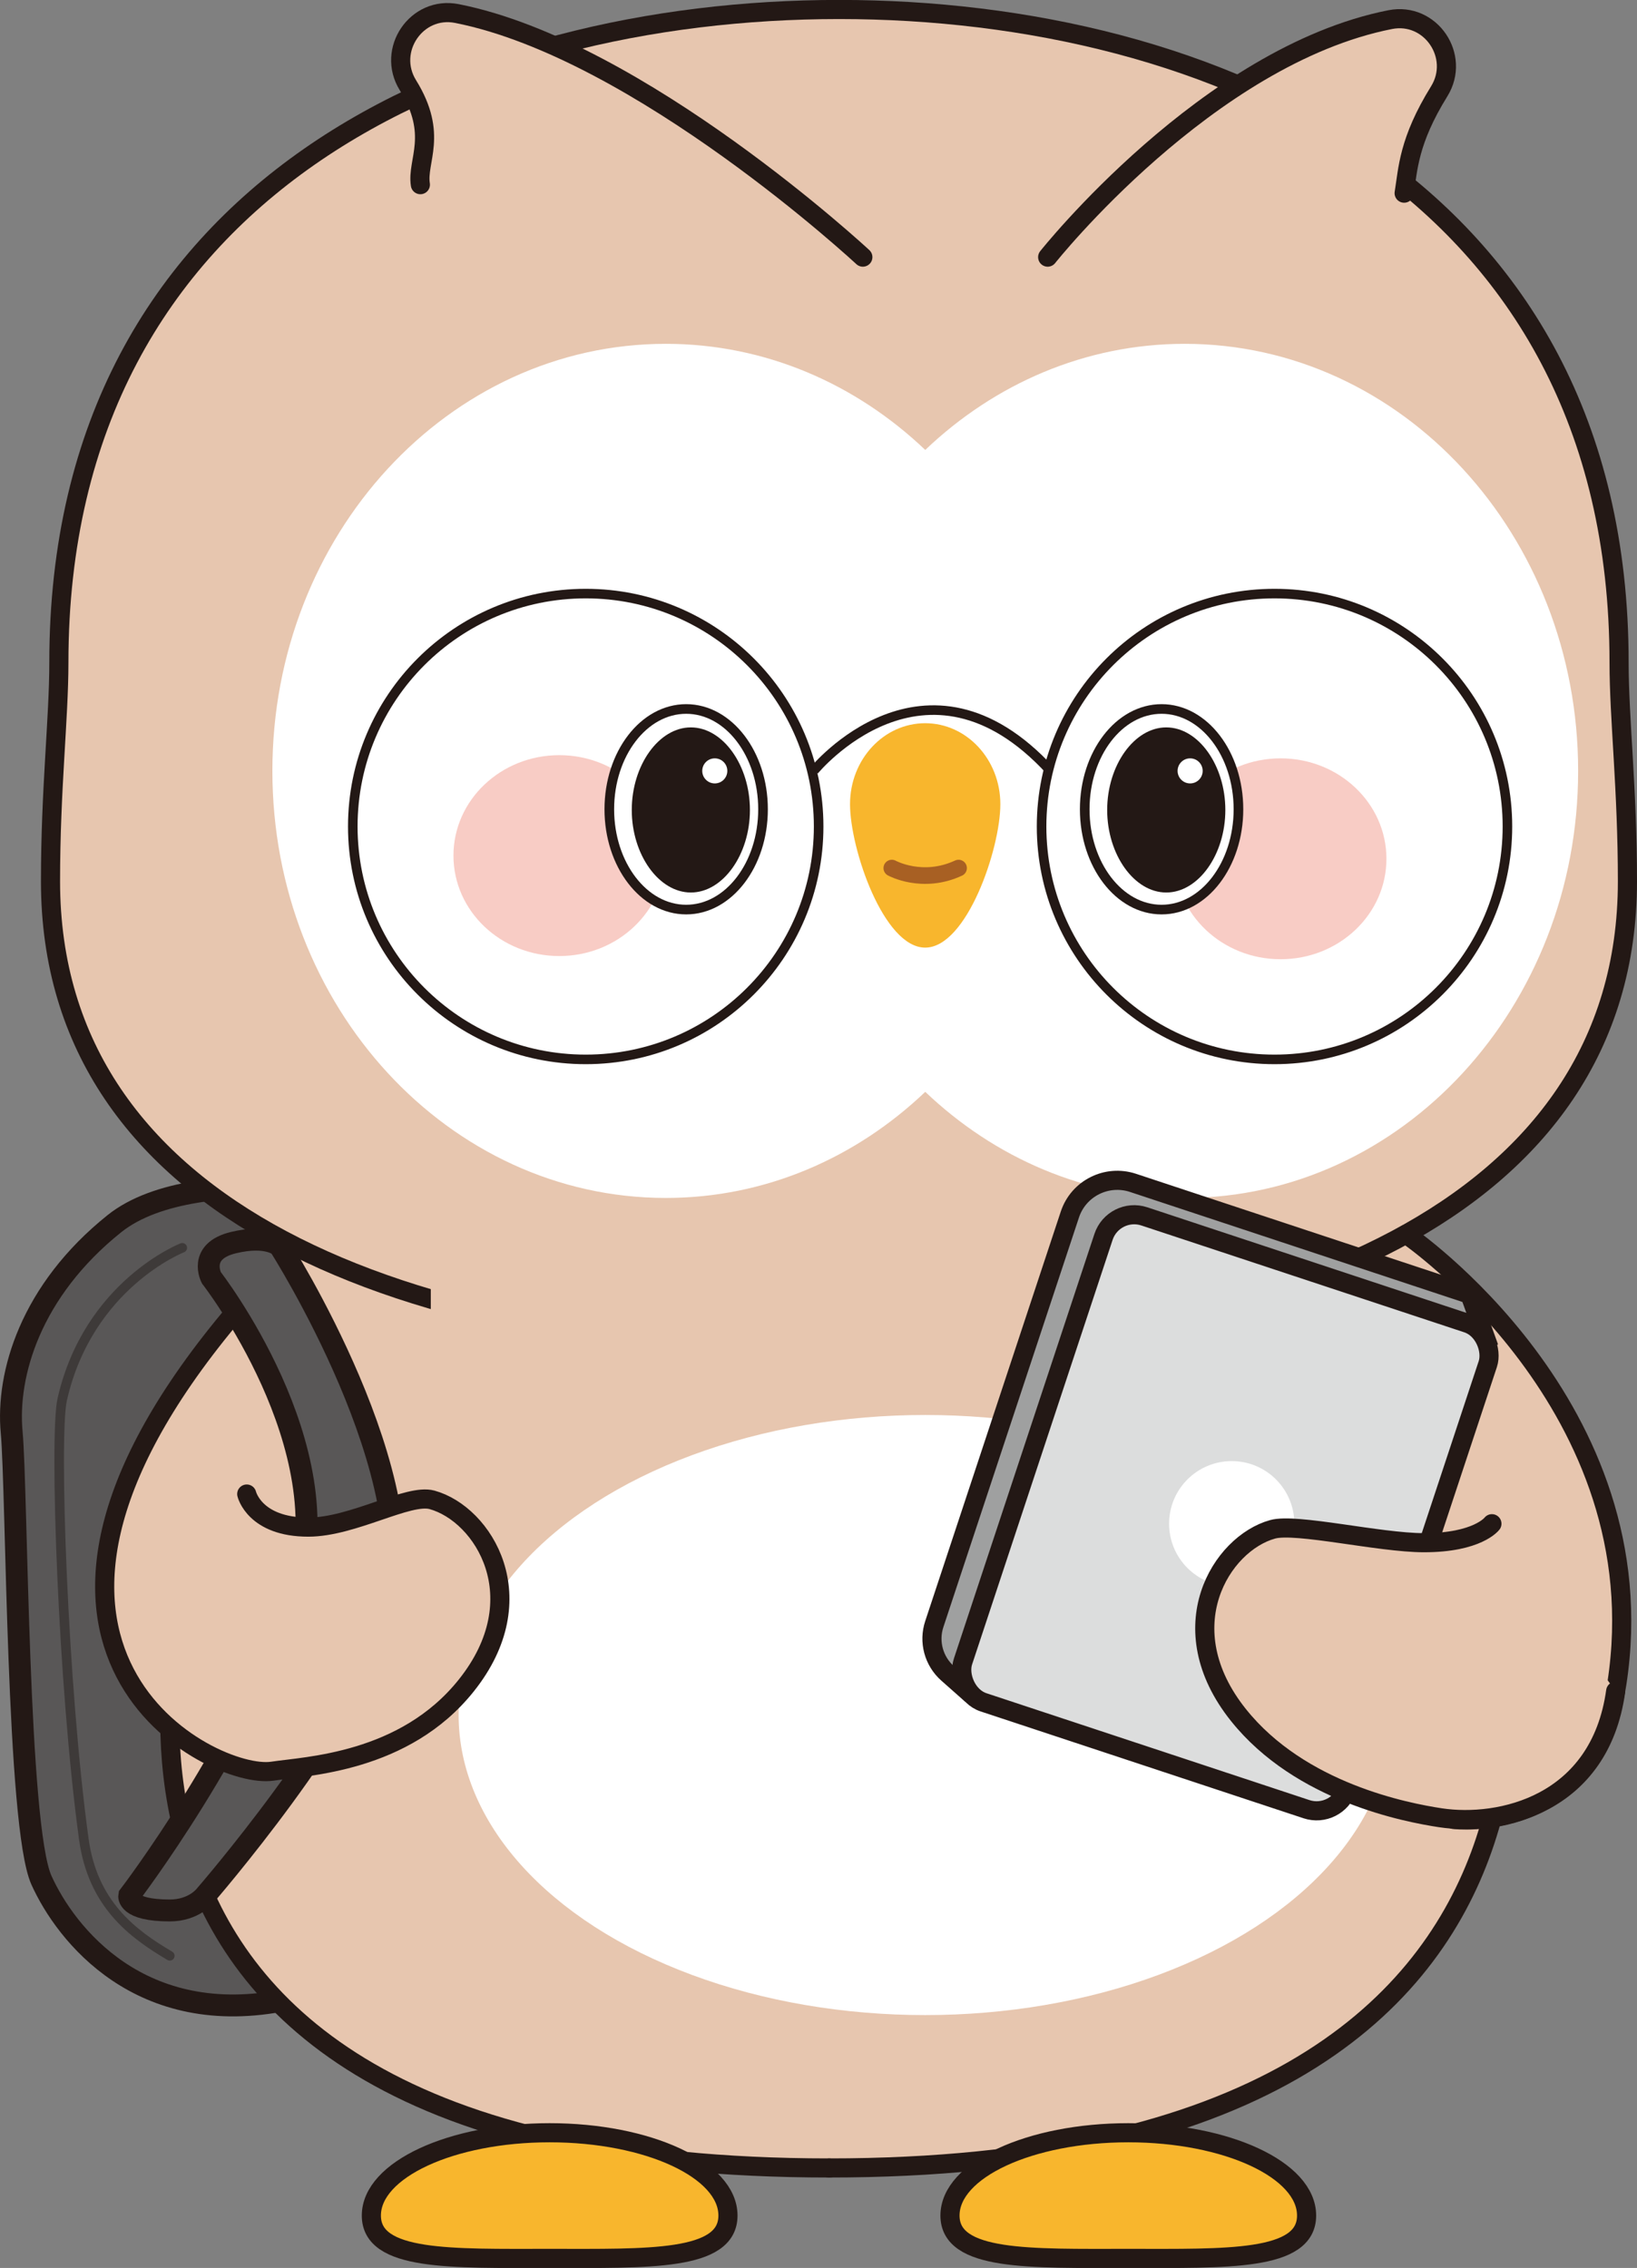 <?xml version="1.0" encoding="UTF-8"?>
<svg id="_레이어_2" data-name="레이어 2" xmlns="http://www.w3.org/2000/svg" viewBox="0 0 231.08 320.18">
  <rect x="0" y="0" width="231.08" height="320.18" fill="#808080" stroke="none"/>
  <defs>
    <style>
      .cls-1 {
        stroke: #a86023;
        stroke-width: 2.35px;
      }

      .cls-1, .cls-2, .cls-3, .cls-4, .cls-5, .cls-6, .cls-7, .cls-8, .cls-9, .cls-10, .cls-11 {
        stroke-miterlimit: 10;
      }

      .cls-1, .cls-2, .cls-4, .cls-10 {
        stroke-linecap: round;
      }

      .cls-1, .cls-3, .cls-4, .cls-10 {
        fill: none;
      }

      .cls-12 {
        fill: #231815;
      }

      .cls-12, .cls-13, .cls-14, .cls-15, .cls-16 {
        stroke-width: 0px;
      }

      .cls-13, .cls-2, .cls-9 {
        fill: #e7c6af;
      }

      .cls-2, .cls-3, .cls-4, .cls-5, .cls-6, .cls-7, .cls-8, .cls-9, .cls-11 {
        stroke: #231815;
      }

      .cls-2, .cls-4, .cls-6, .cls-7, .cls-9, .cls-11 {
        stroke-width: 2.7px;
      }

      .cls-3, .cls-10 {
        stroke-width: 1.35px;
      }

      .cls-5 {
        stroke-width: 1.36px;
      }

      .cls-5, .cls-16 {
        fill: #fff;
      }

      .cls-6, .cls-14 {
        fill: #f8b62d;
      }

      .cls-7 {
        fill: #dcdddd;
      }

      .cls-8 {
        fill: #595757;
        stroke-width: 3.09px;
      }

      .cls-15 {
        fill: #f8ccc5;
      }

      .cls-10 {
        stroke: #3e3a39;
      }

      .cls-11 {
        fill: #9fa0a0;
      }
    </style>
  </defs>
  <g id="_레이어_1-2" data-name="레이어 1">
    <g>
      <path class="cls-8" d="M58.14,169.62s-30.15-6.34-41.99,3.13c-11.83,9.47-15.27,21.25-14.5,29.48.76,8.23.76,55.59,4.2,63.21,3.44,7.62,14,21.14,34.67,16.86"/>
      <path class="cls-13" d="M197.85,174.25H37.8s-9.66,7.37-13.96,51.37c-2.12,21.73.12,25.64.12,25.64l-.08.27c3.19,24.67,21.67,54.53,92.53,54.53s90.12-29.61,94.73-54.53h1.21s14.24,3.17,16.41-18.55c3.61-36.15-30.92-58.72-30.92-58.72Z"/>
      <g>
        <path class="cls-4" d="M27.61,219.37s-31.28,86.69,89.44,86.69"/>
        <path class="cls-4" d="M117.05,306.06c120.72,0,93.22-88.26,93.22-88.26"/>
      </g>
      <path class="cls-6" d="M134.1,312.78c0,6.46,11.27,6.05,25.17,6.05s25.17.41,25.17-6.05-11.27-11.69-25.17-11.69-25.17,5.23-25.17,11.69Z"/>
      <path class="cls-6" d="M52.42,312.78c0,6.46,11.27,6.05,25.17,6.05s25.17.41,25.17-6.05-11.27-11.69-25.17-11.69-25.17,5.23-25.17,11.69Z"/>
      <path class="cls-9" d="M118.43,190.67c61.16,0,111.3-19.64,111.3-66.26,0-13.01-1.18-22.96-1.18-30.89,0-67.44-57.47-92.18-110.11-92.18C65.79,1.35,8.31,26.09,8.31,93.53c0,7.92-1.18,17.88-1.18,30.89,0,46.61,50.14,66.26,111.3,66.26Z"/>
      <path class="cls-16" d="M167.23,48.54c-14.04,0-26.85,5.66-36.62,14.98-9.78-9.32-22.59-14.98-36.62-14.98-30.68,0-55.54,26.99-55.54,60.29s24.87,60.29,55.54,60.29c14.04,0,26.85-5.66,36.62-14.98,9.78,9.32,22.59,14.98,36.62,14.98,30.68,0,55.54-26.99,55.54-60.29s-24.87-60.29-55.54-60.29Z"/>
      <path class="cls-14" d="M119.99,113.53c0-6.31,4.75-11.43,10.61-11.43s10.61,5.12,10.61,11.43-4.75,20.25-10.61,20.25-10.61-13.94-10.61-20.25Z"/>
      <path class="cls-1" d="M125.89,122.55s4.31,2.38,9.42,0"/>
      <ellipse class="cls-15" cx="78.95" cy="120.79" rx="14.94" ry="14.18"/>
      <ellipse class="cls-15" cx="180.77" cy="121.24" rx="14.94" ry="14.18"/>
      <ellipse class="cls-5" cx="96.86" cy="114.25" rx="10.85" ry="14.16"/>
      <path class="cls-12" d="M97.52,126c-4.52,0-8.34-5.34-8.34-11.65s3.82-11.66,8.34-11.66,8.34,5.34,8.34,11.66-3.82,11.65-8.34,11.65Z"/>
      <path class="cls-4" d="M198.49,174.25s35.77,24.3,29.75,63.41c-3.32,21.58-23.04,19.2-23.04,19.2"/>
      <rect class="cls-13" x="60.81" y="179.26" width="116.03" height="25.14"/>
      <circle class="cls-3" cx="82.68" cy="116.68" r="32.88"/>
      <circle class="cls-3" cx="179.91" cy="116.68" r="32.88"/>
      <path class="cls-3" d="M114.93,108.76s15.67-19.15,33.3,0"/>
      <ellipse class="cls-16" cx="130.6" cy="242.12" rx="65.86" ry="42.36"/>
      <path class="cls-2" d="M147.89,36.3S170.45,7.85,196.25,2.77c5.7-1.12,9.97,5.18,6.91,10.12-4.35,7.02-4.4,11-4.95,14.38"/>
      <path class="cls-2" d="M121.8,36.3S90.29,7,64.49,1.91c-5.7-1.12-9.97,5.18-6.91,10.12,4.35,7.02,1.22,10.66,1.76,14.04"/>
      <path class="cls-11" d="M136.74,238.88l-2.98-2.64c-1.96-1.74-2.7-4.48-1.87-6.97l19.13-57.8c1.22-3.7,5.21-5.7,8.91-4.48l47.55,15.74,2.35,6.52-73.09,49.63Z"/>
      <rect class="cls-7" x="144.4" y="177.44" width="57.14" height="72.26" rx="4.56" ry="4.56" transform="translate(75.86 -43.53) rotate(18.31)"/>
      <circle class="cls-16" cx="173.87" cy="215.11" r="8.84"/>
      <path class="cls-2" d="M210.6,215.11s-2.01,2.69-9.61,2.68c-6.29,0-18-2.81-21.34-1.89-7.28,2.01-14.69,13.89-4.83,26.22,8.74,10.94,23.72,13.77,28.5,14.5,8.4,1.27,22.52-1.78,24.75-17.87"/>
      <path class="cls-8" d="M29.84,180.39s18.65,23.96,12.01,44.14c-7.05,21.44-23.61,43.09-23.61,43.09,0,0-.4,2.08,5.71,2.09,3.45,0,5.01-2.09,5.01-2.09,0,0,20.76-23.9,25.65-39.41,6.03-19.17-15.13-52.3-15.13-52.3,0,0-1.69-1.65-6.54-.48-5.07,1.23-3.1,4.96-3.1,4.96Z"/>
      <path class="cls-2" d="M34.83,210.92s1.09,4.68,8.7,4.67c6.29,0,14.11-4.77,17.45-3.85,7.28,2.01,14.69,13.89,4.83,26.22-8.74,10.94-22.6,11.36-27.38,12.09-8.4,1.27-44.99-16.98-6.04-63.88"/>
      <circle class="cls-16" cx="100.9" cy="108.83" r="1.77"/>
      <ellipse class="cls-5" cx="163.97" cy="114.25" rx="10.85" ry="14.16"/>
      <path class="cls-12" d="M164.63,126c-4.52,0-8.34-5.34-8.34-11.65s3.82-11.66,8.34-11.66,8.34,5.34,8.34,11.66-3.82,11.65-8.34,11.65Z"/>
      <circle class="cls-16" cx="168" cy="108.83" r="1.77"/>
      <path class="cls-10" d="M25.73,176.16s-13.26,5.16-16.95,21.42c-1.15,5.08.08,40.39,3.05,62.05,1.26,9.19,6.85,13.36,12.14,16.48"/>
    </g>
  </g>
</svg>